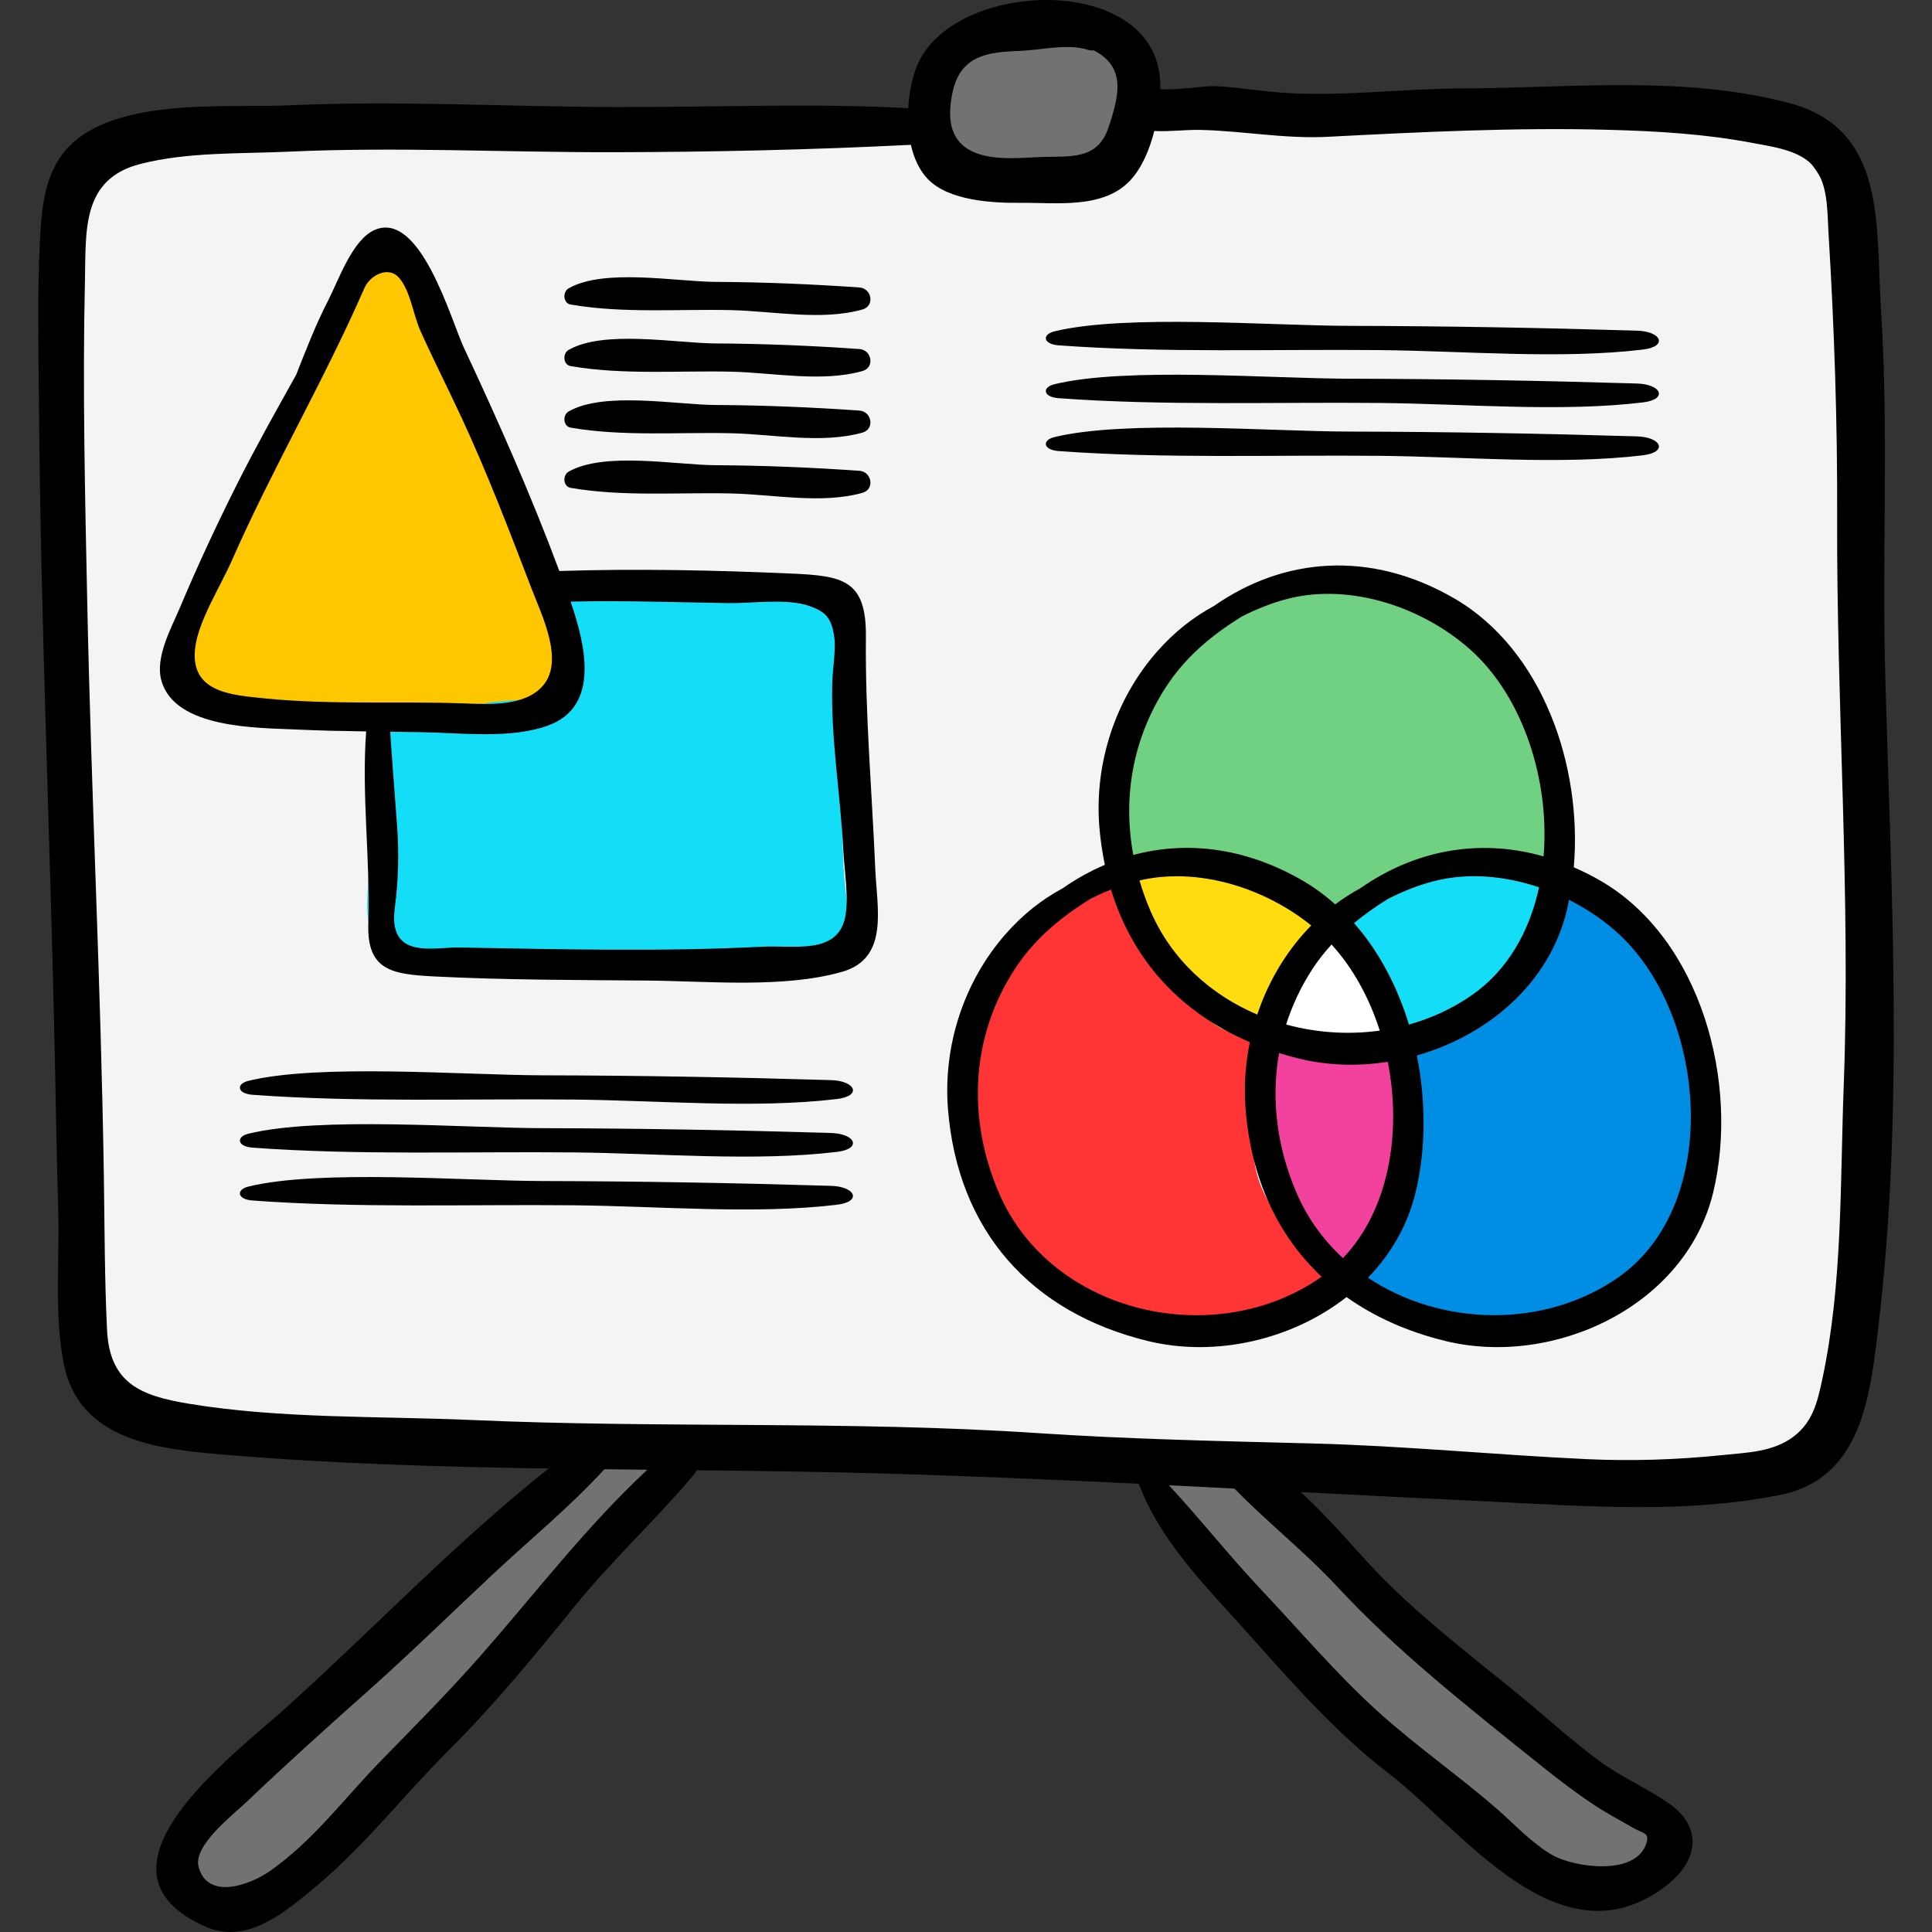<?xml version="1.0" encoding="iso-8859-1"?>
<!-- Generator: Adobe Illustrator 19.0.0, SVG Export Plug-In . SVG Version: 6.00 Build 0)  -->
<svg version="1.1" id="Capa_1" xmlns="http://www.w3.org/2000/svg" xmlns:xlink="http://www.w3.org/1999/xlink" x="0px" y="0px"
	 viewBox="0 0 512.002 512.002" style="enable-background:new 0 0 512.002 512.002;" xml:space="preserve">
<rect x="0" y="0" width="512.002" height="512.002" fill="#333333" stroke="none"/>
<path style="fill:#F4F4F4;" d="M18.289,59.137c-0.011,20.522-0.714,41.035-1.593,61.536c-0.853,19.891,1.041,39.171,1.388,59.125
	c0.453,26.029-0.93,52.046-0.729,78.075c0.104,13.431,4.03,25.583,3.664,38.861c-0.302,10.944-1.463,21.849-1.532,32.802
	c-0.145,22.873,5.841,38.792,28.009,46.942c6.663,2.45,14.734,4.068,21.792,4.749c18.861,1.822,38.533-0.246,57.571,0.701
	c17.617,0.876,35.126,1.25,52.827,1.25c11.657,0,23.235,0.331,34.877,0.641c14.048,0.374,28.6,2.344,42.608,0.534
	c4.999-0.646,9.396-2.809,14.386-3.242c7.626-0.662,16.068,0.857,23.704,1.369c31.411,2.103,62.751,5.147,94.045,8.549
	c21.07,2.29,44.479,2.556,65.617,1.285c17.366-1.044,29.441-6.757,32.684-24.412c5.067-27.592,6.174-58.043,4.697-85.971
	c-0.757-14.314,0.618-28.853,0.476-43.194c-0.26-26.15-3.404-52.409-2.486-78.326c0.682-19.257,1.464-39.162,1.144-58.386
	c-0.177-10.615-0.289-21.76-2.012-32.197c-1.768-10.716-4.082-21.21-11.741-29.097c-6.669-6.868-14.17-10.179-23.831-10.851
	c-23.1-1.606-46.711,1.051-69.756,1.833c-25.943,0.881-52.477-1.497-78.279,0.017c-10.031,0.589-4.114,7.186-11.586,12.539
	c-9.807,7.026-57.282,11.764-47.593-11.228c-14.523-0.789-29.138-0.226-43.592,1.344c-12.246,1.33-23.404-1.07-35.721-1.11
	c-30.027-0.098-60.053,1.088-90.078,0.313c-12.478-0.322-25.23-2.58-37.694-0.882C19.773,35.396,15.183,47.4,18.289,59.137z"/>
<g>
	<path style="fill:#727272;" d="M71.281,465.406c15.036-10.752,27.901-27.193,41.218-40.152c9.146-8.9,19.388-16.562,28.557-25.358
		c4.496-4.313,11.674-13.618,17.303-15.219c4.213-1.198,21.965-0.048,21.62,3.677c-0.24,2.598-8.68,9.659-10.455,11.868
		c-5.256,6.541-11.043,12.579-16.567,18.892c-8.59,9.817-18.034,18.523-27.095,27.784c-17.363,17.746-32.216,43.557-55.175,54.58
		c-5.747,2.759-18.928,7.752-23.614,1.718C36.627,489.743,68.939,462.359,71.281,465.406z"/>
	<path style="fill:#727272;" d="M305.629,393.262c1.59,8.339,9.911,14.798,14.447,21.484c5.767,8.499,13.269,15.84,20.941,22.716
		c17.958,16.094,36.421,31.579,55.755,46c7.407,5.525,11.38,14.207,20.88,16.339c9.389,2.107,32.011-2.64,23.959-16.291
		c-4.854-8.229-14.193-11.669-22.292-16.02c-6.027-3.238-12.936-5.941-18.523-9.79c-7.65-5.27-13.728-13.227-20.577-19.458
		c-15.329-13.947-31.649-26.884-45.715-42.122c-3.978-4.31-6.022-9.516-12.062-11.294
		C315.319,382.728,303.953,384.464,305.629,393.262z"/>
	<path style="fill:#727272;" d="M249.137,15.891c-0.143,11.285-5.723,27.235,8.805,29.788c9.751,1.713,21.628,2.968,31.396,1.141
		c9.699-1.815,11.725-6.461,12.182-16.012c0.287-5.996-0.138-16.747-4.859-21.039C285.625-0.266,263.888,6.448,249.137,15.891z"/>
</g>
<path style="fill:#FFC700;" d="M96.16,65.829c-0.939,1.574-1.46,3.645-2.129,5.357c-1.538,3.935-3.311,7.828-5.328,11.544
	c-3.625,6.678-7.65,13.044-11.513,19.569c-3.154,5.327-5.336,11.289-8.1,16.825c-2.834,5.678-5.799,11.236-8.718,16.861
	c-2.552,4.916-5.668,9.495-7.728,14.661c-1.76,4.414-3.752,9.087-4.881,13.717c-1.416,5.807-4.647,13.152-0.239,18.492
	c1.182,1.432,2.956,1.472,4.646,1.889c3.114,0.769,5.922,1.437,9.123,1.683c5.711,0.439,11.438,1.117,17.052,2.284
	c5.792,1.204,11.584,2.67,17.502,2.931c2.943,0.13,5.911,0.519,8.859,0.248c3.293-0.303,6.376-0.891,9.715-0.891
	c4.916-0.001,9.644-0.693,14.53-0.921c2.081-0.098,4.11-0.065,6.171-0.479c2.634-0.529,4.935-1.651,7.472-2.447
	c5.161-1.62,5.268-6.084,4.734-11.063c-0.806-7.521-4.295-13.833-6.543-20.971c-2.882-9.152-7.095-17.796-10.71-26.671
	c-3.59-8.816-6.381-17.876-9.788-26.733c-2.708-7.041-4.793-14.323-8.024-21.146C110.928,77.748,103.343,56.446,96.16,65.829z"/>
<path style="fill:#14DDF7;" d="M98.292,209.272c-0.027,6.912-0.609,13.818-0.609,20.758c0,5.069-0.978,10.383,0.186,15.373
	c0.431,1.846,0.817,4.371,2.09,5.866c1.086,1.275,3.217,1.78,4.761,2.315c3.412,1.182,7.086,0.936,10.641,1.332
	c4.109,0.458,8.339,0.209,12.471,0.351c28.731,0.986,57.834,3.072,86.356-1.091c3.651-0.533,8.128-0.28,9.44-4.37
	c1.99-6.203,0.243-13.49-0.049-19.822c-0.828-17.934-1.136-35.895-0.716-53.861c0.118-5.063,0.079-12.886-4.611-15.891
	c-2.49-1.595-6.126-2.46-8.984-3.083c-4.199-0.915-8.926-1.305-13.221-1.329c-4.46-0.025-9.1,0.124-13.53-0.449
	c-4.519-0.584-9.295-1.265-13.862-1.057c-4.539,0.207-9.113,0.486-13.655,0.601c-1.485,0.038-2.962,0.003-4.436-0.158
	c-1.051-0.115-3.117-0.764-4.109-0.22c-0.863,0.473-0.736,0.363-0.797,1.29c-0.061,0.921,1.036,2.074,1.415,2.856
	c0.637,1.312,0.821,2.453,1.015,3.891c0.643,4.766,1.773,9.514,1.982,14.327c0.09,2.069,0.056,4.258-1.931,5.425
	c-1.118,0.657-2.527,0.722-3.714,1.398c-1.611,0.918-2.831,1.204-4.664,1.484c-3.7,0.566-7.418,0.513-11.102,1.146
	c-4.85,0.833-9.781,1.246-14.695,1.291c-4.095,0.038-8.367-0.155-12.341,0.887c-2.776,0.728-2.241,3.692-3.013,6.285
	c-0.533,1.791-0.002,3.655,0.107,5.479C98.894,203.248,98.97,206.501,98.292,209.272z"/>
<path style="fill:#FF3535;" d="M276.859,244.041c-6.998,6.655-12.289,14.443-16.75,22.953c-2.165,4.129-4.29,8.03-5.38,12.583
	c-0.941,3.932-1.016,7.936-1.016,11.97c0,6.647,0.466,13.391,2.393,19.786c0.888,2.947,1.989,6.315,3.996,8.701
	c1.703,2.025,3.565,3.824,5.004,6.101c1.675,2.65,2.861,5.65,4.704,8.202c2.035,2.817,5.011,5.369,7.934,7.257
	c2.406,1.553,4.075,3.11,6.869,4.204c2.823,1.105,5.186,3.231,7.998,4.322c5.085,1.973,10.286,1.124,15.566,1.5
	c3.338,0.238,6.479,1.424,9.79,1.741c4.709,0.451,9.131-1.409,13.659-2.368c5.688-1.204,11.528-1.543,17.164-3.033
	c2.188-0.579,3.273-2.232,4.885-3.689c0.797-0.72,2.149-1.407,2.577-2.415c1.718-4.052-8.194-9.922-10.576-12.131
	c-5.623-5.216-10.294-10.681-12.455-18.155c-2.308-7.983-0.738-17.749,0.231-25.859c0.411-3.438,1.179-6.632,1.928-9.998
	c0.445-1.999,0.406-2.3-1.269-3.3c-3.053-1.822-6.81-2.5-10.004-4c-2.195-1.03-4.616-1.537-6.661-2.846
	c-2.5-1.6-4.362-3.459-6.46-5.508c-6.036-5.895-9.734-11.438-11.992-19.658c-0.442-1.609-0.607-3.939-1.987-4.933
	c-2.089-1.505-6.165-0.338-8.25,0.582C284.491,237.929,281.824,241.787,276.859,244.041z"/>
<path style="fill:#71D182;" d="M311.223,175.061c-4.871,4.465-7.617,10.836-10.59,16.605c-2.878,5.585-5.015,11.314-6.008,17.508
	c-0.815,5.089-0.617,9.785-0.453,14.885c0.079,2.452-0.69,6.733,2.433,7.536c3.933,1.011,7.932,0.128,11.876-0.166
	c5.045-0.377,9.918,0.391,14.855,1.157c3.449,0.535,6.432,2.014,9.772,2.933c4.688,1.29,9.472,5.758,13.358,8.702
	c1.579,1.196,3.635,4.628,5.867,3.481c1.374-0.706,2.652-2.894,3.715-4.03c2.341-2.501,5.13-4.477,7.811-6.576
	c4.011-3.14,7.803-4.137,12.767-4.818c4.881-0.669,9.855-1.332,14.78-1.331c3.935,0.001,8.208,0.293,11.851,1.895
	c1.897,0.834,3.322,1.999,5.42,2.334c3.391,0.541,3.521-3.031,3.784-5.852c0.713-7.644,0.492-15.632-1.489-23.073
	c-2.297-8.626-5.282-17.305-9.567-25.141c-1.818-3.325-3.877-6.48-6.349-9.358c-0.98-1.142-2.147-1.959-3.217-3.005
	c-1.211-1.185-2.122-2.726-3.479-3.759c-3.613-2.75-8.56-4.247-12.821-5.576c-4.799-1.497-9.819-2.9-14.858-3.234
	c-9.849-0.652-19.853,0.669-29.044,4.27c-3.595,1.409-7.63,3.304-10.788,5.538c-2.143,1.516-3.803,3.618-5.817,5.308
	C313.918,172.227,312.726,173.783,311.223,175.061z"/>
<path style="fill:#008EE5;" d="M379.743,272.989c-2.332,0.819-5.366,3.446-6.047,5.882c-0.385,1.378,0.226,3.008,0.417,4.411
	c0.479,3.511,0.64,7.058,0.64,10.599c-0.001,6.638-0.538,13.923-2.536,20.304c-0.862,2.755-2.394,5.225-3.909,7.662
	c-1.364,2.194-3.286,3.935-4.735,6.046c-1.174,1.71-2.081,3.499-3.463,5.073c-0.649,0.738-2.279,2.167-2.089,3.238
	c0.217,1.218,2.266,2.811,3.077,3.609c1.833,1.804,3.689,3.472,5.762,5.002c1.708,1.26,4.09,1.886,6.059,2.652
	c2.205,0.858,4.428,1.67,6.681,2.392c4.496,1.442,9.123,2.536,13.837,2.927c9.848,0.815,19.866-2.606,28.694-6.604
	c4.823-2.184,9.661-4.673,13.539-8.35c3.587-3.4,6.112-7.31,8.52-11.598c2.315-4.123,4.646-8.48,6.396-12.871
	c1.867-4.684,2.031-9.895,2.031-14.876c0-6.243-0.633-12.102-2.041-18.17c-0.733-3.161-2.904-5.599-3.232-8.863
	c-0.254-2.531-1.429-3.778-2.852-5.734c-1.885-2.592-2.94-5.833-4.429-8.664c-1.591-3.025-3.379-5.952-5.492-8.642
	c-2.834-3.609-6.254-6.41-10.223-8.689c-2.82-1.619-5.859-3.249-8.969-4.221c-2.259-0.706-2.222,0.118-2.655,2.254
	c-0.335,1.65-1.08,3.144-1.558,4.75c-0.47,1.578-0.82,3.154-1.497,4.665c-1.782,3.98-4.567,7.326-7.183,10.768
	c-4.358,5.732-10.84,9.855-17.214,13.004C383.491,271.829,381.608,272.334,379.743,272.989z"/>
<path style="fill:#FFDC0F;" d="M298.787,235.412c-0.506,1.645,0.639,4.321,1.209,5.856c1.508,4.065,3.525,7.587,5.897,11.193
	c1.955,2.971,3.633,5.98,5.993,8.662c2.341,2.66,4.599,5.285,7.105,7.791c2.065,2.065,3.958,3.615,6.792,4.589
	c1.577,0.542,3.208,1.214,4.903,1.212c1.45-0.002,2.758-0.649,4.024-1.283c0.88-0.441,2.145-0.731,2.919-1.333
	c0.92-0.716,1.154-2.217,1.505-3.259c0.507-1.505,0.995-3.02,1.65-4.469c1.911-4.228,5.07-7.461,7.576-11.285
	c0.772-1.179,1.827-2.423,1.905-3.894c0.073-1.364-0.73-3.31-1.279-4.53c-2.45-5.443-8.618-7.194-13.601-9.354
	c-3.274-1.419-6.37-2.793-9.832-3.701c-3.107-0.815-6.336-1.208-9.545-1.275c-3.375-0.071-6.697,0.36-10.054,0.406
	C302.743,230.781,301.022,232.034,298.787,235.412z"/>
<path style="fill:#14DDF7;" d="M351.575,249.218c4.819,1.464,6.802,6.702,9.136,10.778c2.517,4.397,3.894,9.241,5.669,13.935
	c1.301,3.441,3.645,4.507,7.15,3.313c2.645-0.9,5.516-1.547,8.035-2.741c2.573-1.22,4.931-2.916,7.331-4.44
	c5.933-3.767,13.164-8.902,16.481-15.255c1.729-3.312,3.169-6.801,4.519-10.269c1.048-2.691,1.438-5.795,0.038-8.383
	c-2.428-4.488-8.349-5.051-12.934-5.065c-4.419-0.014-8.807,0.888-13.171,1.532c-3.929,0.579-7.737,0.635-11.353,2.415
	c-3.911,1.926-7.903,3.504-11.639,5.734C357.792,242.589,353.466,243.32,351.575,249.218z"/>
<path style="fill:#F3429E;" d="M334.064,279.216c-1.826,8.66-1.052,18.109,0.515,26.725c0.987,5.43,3.628,11.929,7.332,16.128
	c3.037,3.443,5.909,6.857,8.596,10.595c1.105,1.536,3.265,4.524,4.999,5.367c3.475,1.69,5.955-7.187,7.052-9.086
	c1.534-2.655,3.117-4.994,4.284-7.858c1.111-2.728,1.483-5.506,2.174-8.364c1.487-6.141,3.386-13.186,2.846-19.532
	c-0.266-3.122,0.419-8.38-1.933-10.934c-1.322-1.436-4.398-1.72-6.173-1.906c-4.325-0.453-8.662-0.803-12.982-1.289
	c-3.439-0.387-6.862-1.5-10.313-1.522c-1.309-0.008-2.919-0.399-4.197-0.159C334.509,277.711,334.618,279.302,334.064,279.216z"/>
<path style="fill:#FFFFFF;" d="M349.342,249.523c-1.3,0.86-2.303,2.572-3.234,3.884c-2.454,3.462-4.578,7.154-7.134,10.549
	c-2.19,2.908-3.195,5.677-3.685,9.271c-0.307,2.255-0.261,3.95,1.912,4.765c3.056,1.146,7.605,1.231,10.872,1.737
	c5.184,0.803,10.749,0.891,16.03,0.654c1.894-0.085,4.622,0.131,5.141-1.863c1.045-4.014-2.43-9.17-4.223-12.461
	c-1.137-2.087-1.569-4.3-2.478-6.422c-0.992-2.314-3.103-4.5-4.699-6.434c-0.924-1.119-1.821-2.155-3.1-2.908
	C353.876,249.785,351.503,249.262,349.342,249.523z"/>
<path d="M229.474,168.832c0.151-15.197-6.064-16.227-19.797-16.834c-20.412-0.902-40.936-1.322-61.348-0.678
	c-0.033,0.001-0.06,0.011-0.093,0.012c-7.504-20.128-16.189-39.739-25.299-59.181c-3.395-7.244-11.542-36.602-23.715-31.182
	c-5.868,2.613-9.506,13.321-12.235,18.613c-3.289,6.379-5.857,13.037-8.482,19.701c-5.315,9.543-10.678,19.068-15.547,28.748
	c-5.467,10.871-10.62,21.937-15.345,33.155c-2.272,5.396-6.571,13.043-4.832,19.209c3.608,12.792,25.702,12.456,35.779,12.933
	c6.157,0.291,12.319,0.418,18.482,0.507c-1.263,16.754,1.128,34.076,0.567,50.85c-0.419,12.526,6.197,13.514,17.669,14.092
	c18.688,0.941,37.564,0.926,56.288,1.082c16.074,0.134,35.994,2.107,51.552-2.303c12.556-3.559,9.283-16.777,8.831-27.388
	C231.072,209.542,229.268,189.514,229.474,168.832z M70.335,185.097c-9.029-0.902-19.979-1.555-18.624-13.313
	c0.831-7.219,6.723-16.395,9.725-23.219c10.731-24.402,24.444-47.729,35.112-72.162c1.597-3.658,6.395-5.821,9.048-2.962
	c3.147,3.393,3.918,9.996,5.796,14.179c3.472,7.736,7.326,15.294,10.895,22.983c6.872,14.803,12.745,30.146,18.584,45.384
	c2.755,7.191,8.64,18.942,3.127,25.588c-4.762,5.739-14.442,5.07-21.095,4.832C105.403,185.778,87.779,186.841,70.335,185.097z
	 M223.967,243.138c-2.119,9.936-13.485,7.323-21.938,7.753c-26.784,1.365-53.748,0.669-80.563,0.203
	c-5.057-0.088-14.031,2.098-16.407-4.067c-0.865-2.244-0.656-4.744-0.347-7.129c0.876-6.764,1.025-14.011,0.538-20.827
	c-0.149-2.089-1.914-25.152-1.828-25.152c2.867,0.036,5.734,0.072,8.601,0.121c10.314,0.176,23.25,1.839,33.174-1.749
	c13.93-5.037,9.948-21.38,6.022-32.86c13.972-0.319,27.823,0.18,41.81,0.4c6.139,0.096,15.748-1.322,21.524,0.782
	c3.843,1.4,5.795,2.738,6.543,8.218c0.452,3.308-0.438,8.635-0.532,11.987c-0.42,15.088,2.165,29.521,2.921,44.49
	C223.747,230.501,225.026,238.173,223.967,243.138z"/>
<path d="M151.25,80.711c13.924,2.388,28.471,1.155,42.531,1.475c11.153,0.254,23.962,2.873,34.773-0.167
	c3.335-0.937,2.481-5.604-0.79-5.833c-12.66-0.887-25.4-1.419-38.091-1.481c-10.429-0.052-29.585-3.667-38.984,1.713
	C149.056,77.352,149.198,80.359,151.25,80.711z"/>
<path d="M151.25,97.024c13.924,2.388,28.471,1.155,42.531,1.475c11.153,0.253,23.962,2.872,34.773-0.167
	c3.335-0.938,2.481-5.605-0.79-5.834c-12.66-0.886-25.4-1.419-38.091-1.481c-10.429-0.052-29.585-3.667-38.984,1.713
	C149.056,93.664,149.198,96.672,151.25,97.024z"/>
<path d="M151.25,113.336c13.924,2.389,28.471,1.155,42.531,1.475c11.153,0.253,23.962,2.872,34.773-0.167
	c3.335-0.938,2.481-5.605-0.79-5.834c-12.66-0.886-25.4-1.419-38.091-1.481c-10.429-0.051-29.585-3.667-38.984,1.714
	C149.056,109.977,149.198,112.985,151.25,113.336z"/>
<path d="M151.25,129.294c13.924,2.389,28.471,1.155,42.531,1.475c11.153,0.253,23.962,2.872,34.773-0.167
	c3.335-0.938,2.481-5.605-0.79-5.833c-12.66-0.887-25.4-1.419-38.091-1.482c-10.429-0.051-29.585-3.667-38.984,1.714
	C149.056,125.935,149.198,128.942,151.25,129.294z"/>
<path d="M280.518,91.513c27.894,2.051,57.037,0.992,85.204,1.267c22.343,0.218,48.005,2.467,69.661-0.144
	c6.682-0.805,4.971-4.813-1.582-5.01c-25.361-0.761-50.884-1.219-76.31-1.272c-20.892-0.044-59.268-3.149-78.097,1.472
	C276.123,88.628,276.406,91.211,280.518,91.513z"/>
<path d="M280.518,105.522c27.894,2.051,57.037,0.992,85.204,1.267c22.343,0.218,48.005,2.467,69.661-0.144
	c6.682-0.805,4.971-4.813-1.582-5.01c-25.361-0.761-50.884-1.219-76.31-1.272c-20.892-0.044-59.268-3.149-78.097,1.472
	C276.123,102.638,276.406,105.22,280.518,105.522z"/>
<path d="M280.518,119.532c27.894,2.051,57.037,0.992,85.204,1.267c22.343,0.218,48.005,2.467,69.661-0.144
	c6.682-0.805,4.971-4.813-1.582-5.01c-25.361-0.761-50.884-1.219-76.31-1.272c-20.892-0.044-59.268-3.149-78.097,1.472
	C276.123,116.647,276.406,119.23,280.518,119.532z"/>
<path d="M220.213,286.243c-25.362-0.761-50.884-1.218-76.31-1.272c-20.892-0.044-59.268-3.15-78.097,1.471
	c-3.271,0.803-2.987,3.386,1.124,3.688c27.894,2.051,57.037,0.992,85.204,1.266c22.343,0.218,48.005,2.467,69.662-0.143
	C228.477,290.448,226.766,286.44,220.213,286.243z"/>
<path d="M220.213,300.252c-25.362-0.761-50.884-1.218-76.31-1.272c-20.892-0.044-59.268-3.15-78.097,1.471
	c-3.271,0.803-2.987,3.386,1.124,3.688c27.894,2.051,57.037,0.992,85.204,1.266c22.343,0.218,48.005,2.467,69.662-0.143
	C228.477,304.457,226.766,300.449,220.213,300.252z"/>
<path d="M220.213,314.261c-25.362-0.761-50.884-1.218-76.31-1.272c-20.892-0.044-59.268-3.15-78.097,1.471
	c-3.271,0.803-2.987,3.386,1.124,3.688c27.894,2.051,57.037,0.991,85.204,1.266c22.343,0.218,48.005,2.467,69.662-0.143
	C228.477,318.466,226.766,314.458,220.213,314.261z"/>
<path d="M424.207,233.438c-2.372-1.378-4.754-2.551-7.137-3.595c2.322-26.801-8.269-57.658-31.624-71.231
	c-22.24-12.924-45.296-10.913-63.692,1.957c-5.454,2.941-10.471,6.814-15.181,12.18c-11.093,12.64-16.571,29.693-15.236,46.362
	c0.28,3.494,0.795,6.839,1.463,10.08c-3.866,1.646-7.6,3.717-11.156,6.205c-5.453,2.941-10.471,6.814-15.181,12.18
	c-11.093,12.639-16.571,29.694-15.236,46.362c2.582,32.214,21.96,53.886,52.964,61.445c17.863,4.355,38.134-0.272,52.659-11.645
	c7.415,5.268,16.195,9.204,26.212,11.645c28.711,7,63.653-9.195,70.94-39.332C460.973,287.218,450.961,248.987,424.207,233.438z
	 M308.926,182.169c5.321-8.241,12.361-13.919,20.111-18.762c3.993-2.021,8.135-3.695,12.446-4.774
	c16.657-4.171,35.826,2.441,48.306,13.651c13.801,12.398,20.975,34.487,19.273,54.67c-17.281-4.937-34.31-1.519-48.547,8.441
	c-2.297,1.239-4.513,2.656-6.666,4.268c-2.627-2.33-5.447-4.442-8.514-6.225c-15.201-8.834-30.781-10.681-44.997-6.861
	C297.513,211.362,300.151,195.758,308.926,182.169z M355.897,333.412c-5.104-4.7-9.334-10.439-12.249-17.179
	c-5.206-12.036-6.878-24.863-4.679-37.164c1.739,0.541,3.511,1.042,5.332,1.486c7.599,1.853,15.633,2.066,23.478,0.84
	C371.477,300.163,368.126,320.603,355.897,333.412z M340.835,271.505c1.592-5.007,3.86-9.876,6.852-14.51
	c1.58-2.447,3.327-4.646,5.184-6.686c5.684,6.203,10.013,14.143,12.781,22.809C357.368,274.274,348.863,273.702,340.835,271.505z
	 M333.188,268.87c-12.273-5.204-22.695-14.504-28.301-27.464c-1.149-2.657-2.111-5.353-2.913-8.073
	c15.569-3.646,33.213,1.984,45.516,11.922c-0.725,0.743-1.446,1.509-2.156,2.319C339.875,253.794,335.784,261.085,333.188,268.87z
	 M358.836,244.634c2.831-2.341,5.834-4.445,8.963-6.4c3.993-2.021,8.134-3.695,12.446-4.774c8.96-2.244,18.641-1.346,27.623,1.688
	c-2.503,11.609-8.29,21.969-17.85,28.606c-5.117,3.553-10.754,6.12-16.628,7.763C370.339,261.531,365.505,252.191,358.836,244.634z
	 M349.909,338.58c-27.944,19.399-71.267,9.709-85.132-22.346c-8.452-19.541-7.628-41.171,4.039-59.238
	c5.321-8.241,12.361-13.919,20.111-18.762c1.803-0.912,3.64-1.741,5.505-2.489c5.717,18.829,18.509,32.644,36.794,40.448
	c-1.2,5.82-1.605,11.805-1.129,17.744c1.484,18.514,8.541,33.523,20.139,44.395C350.125,338.411,350.022,338.5,349.909,338.58z
	 M428.78,338.58c-19.679,13.661-46.974,12.879-66.247,0.035c5.987-6.187,10.474-13.779,12.598-22.565
	c2.736-11.313,2.816-24.066,0.336-36.335c18.721-5.305,35.052-18.966,39.773-38.491c0.218-0.903,0.37-1.839,0.555-2.759
	c4.683,2.364,9.022,5.294,12.755,8.647C452.493,268.618,456.547,319.303,428.78,338.58z"/>
<path d="M499.625,179.764c-0.921-32.672,0.958-65.295-1.156-97.936c-1.428-22.056,1.695-47.722-24.411-54.543
	c-28.227-7.377-57.753-3.944-86.458-3.85c-15.29,0.05-30.983,2.078-46.21,1.235c-6.4-0.355-12.768-1.501-19.167-1.84
	c-3.138-0.165-10.142,1.179-14.754,0.77c0.002-0.066,0.01-0.14,0.012-0.206c0.827-31.183-55.961-29.406-64.742-5.227
	c-1.083,2.981-1.828,6.669-2.055,10.491c-26.043-1.372-52.32-0.188-78.409-0.287c-28.49-0.108-57.25-1.767-85.688-0.453
	c-16.654,0.769-47.995-2.506-59.821,12.64c-5.071,6.495-5.785,15.244-6.184,23.179c-0.742,14.765-0.371,29.582-0.249,44.355
	c0.472,57.219,2.986,114.359,4.184,171.556c0.289,13.818,0.536,27.648,0.92,41.462c0.367,13.207-1.149,27.706,1.556,40.693
	c4.16,19.976,24.895,22.23,42.331,23.692c28.631,2.402,57.343,3.244,86.069,3.681c-24.453,19.355-46.681,42.739-69.626,63.428
	c-13.914,12.546-55.38,43.153-21.096,58.059c10.989,4.778,21.293-4.259,29.399-11.029c12.656-10.569,23.087-24.069,34.773-35.713
	c12.056-12.012,22.883-25.217,33.591-38.417c9.868-12.163,21.292-22.645,31.35-34.586c0.354-0.421,0.601-0.854,0.8-1.289
	c15.67,0.167,31.335,0.368,46.985,0.794c23.411,0.637,46.819,1.652,70.222,2.794c5.784,15.223,17.29,26.646,28.151,38.767
	c11.91,13.291,23.734,26.984,37.931,37.871c19.852,15.224,45.468,51.249,73.531,30.015c8.464-6.404,10.103-15.386,1.059-21.806
	c-5.766-4.092-12.369-6.87-18.143-11.045c-7.865-5.687-14.854-12.247-22.364-18.351c-11.541-9.382-23.358-18.511-33.989-28.915
	c-7.452-7.293-14.899-16.809-23.305-24.351c16.69,0.872,33.378,1.741,50.06,2.522c25.717,1.204,51.409,3.323,76.9-1.726
	c21.872-4.332,24.011-26.296,26.264-45.478C504.521,294.212,501.222,236.469,499.625,179.764z M252.478,24.285
	c2.107-9.551,9.259-10.496,17.577-10.784c5.495-0.19,12.907-2.021,18.182-0.318c0.558,0.18,1.096,0.22,1.601,0.153
	c3.047,1.532,5.303,3.776,6.055,7.159c0.901,4.052-0.849,9.481-2.141,13.325c-2.951,8.778-10.308,7.486-17.967,7.79
	c-5.085,0.202-10.48,0.804-15.502-0.534C252.132,38.906,250.668,32.491,252.478,24.285z M127.806,438.278
	c-8.603,9.825-17.673,18.939-26.791,28.279c-9.74,9.977-17.975,21.256-29.534,29.324c-5.464,3.814-16.579,7.666-18.861-1.178
	c-1.462-5.666,9.091-13.701,12.849-17.287c10.541-10.059,21.38-19.787,32.259-29.478c11.305-10.069,22.039-20.605,33.087-30.934
	c9.884-9.24,20.237-17.676,29.358-27.64c3.796,0.044,7.593,0.086,11.389,0.125C155.497,404.444,142.3,421.725,127.806,438.278z
	 M354.253,420.348c7.862,8.437,16.142,16.176,24.916,23.675c9.709,8.298,19.777,16.314,29.752,24.295
	c4.277,3.422,8.72,6.8,13.275,9.836c3.48,2.32,7.103,4.246,10.734,6.316c2.648,1.509,4.385,1.175,3.275,4.31
	c-3.002,8.474-19.231,6.056-24.816,2.827c-5.589-3.233-10.046-8.22-14.894-12.414c-10.173-8.802-21.366-16.595-31.311-25.594
	c-10.985-9.94-20.784-21.533-30.951-32.305c-8.402-8.903-16.139-18.713-24.465-27.688c5.792,0.29,11.584,0.585,17.376,0.885
	C335.878,403.449,345.677,411.146,354.253,420.348z M488.609,287.703c-0.968,25.727-0.259,52.394-5.653,77.693
	c-1.307,6.132-2.515,11.459-7.686,15.35c-5.418,4.076-12.315,4.201-18.897,4.877c-11.968,1.229-23.819,1.626-35.841,1.068
	c-24.167-1.121-48.304-3.527-72.478-4.15c-24.405-0.629-48.842-1.141-73.204-2.759c-49.766-3.304-99.576-1.243-149.345-3.446
	c-24.785-1.097-51.086-0.283-75.57-4.352c-12.471-2.073-20.87-5.269-21.568-19.533c-0.662-13.522-0.64-27.217-0.846-40.76
	c-0.771-50.574-3.345-101.079-4.393-151.642c-0.59-28.458-1.268-57.012-0.623-85.473c0.305-13.464-0.964-27.111,14.686-31.123
	c12.582-3.226,26.483-2.665,39.395-3.262c28.443-1.314,57.19,0.198,85.688,0.148c26.441-0.047,52.727-0.635,79.117-1.961
	c0.79,3.493,2.207,6.678,4.463,9.042c5.533,5.8,17.168,6.401,24.577,6.331c9.515-0.089,22.078,1.719,29.194-6.053
	c3.028-3.308,5.03-8.068,6.27-12.987c4.022,0.231,8.232-0.37,12.16-0.284c11.31,0.248,22.388,2.411,33.74,1.828
	c24.694-1.269,49.87-2.526,74.596-1.853c12.623,0.343,25.391,1.08,37.811,3.436c5.014,0.951,12.019,1.825,15.798,5.609
	c4.539,4.545,4.208,12.238,4.566,18.118c1.541,25.29,2.393,50.233,2.299,75.57C486.679,187.268,490.493,237.626,488.609,287.703z"/>
<g>
</g>
<g>
</g>
<g>
</g>
<g>
</g>
<g>
</g>
<g>
</g>
<g>
</g>
<g>
</g>
<g>
</g>
<g>
</g>
<g>
</g>
<g>
</g>
<g>
</g>
<g>
</g>
<g>
</g>
</svg>
